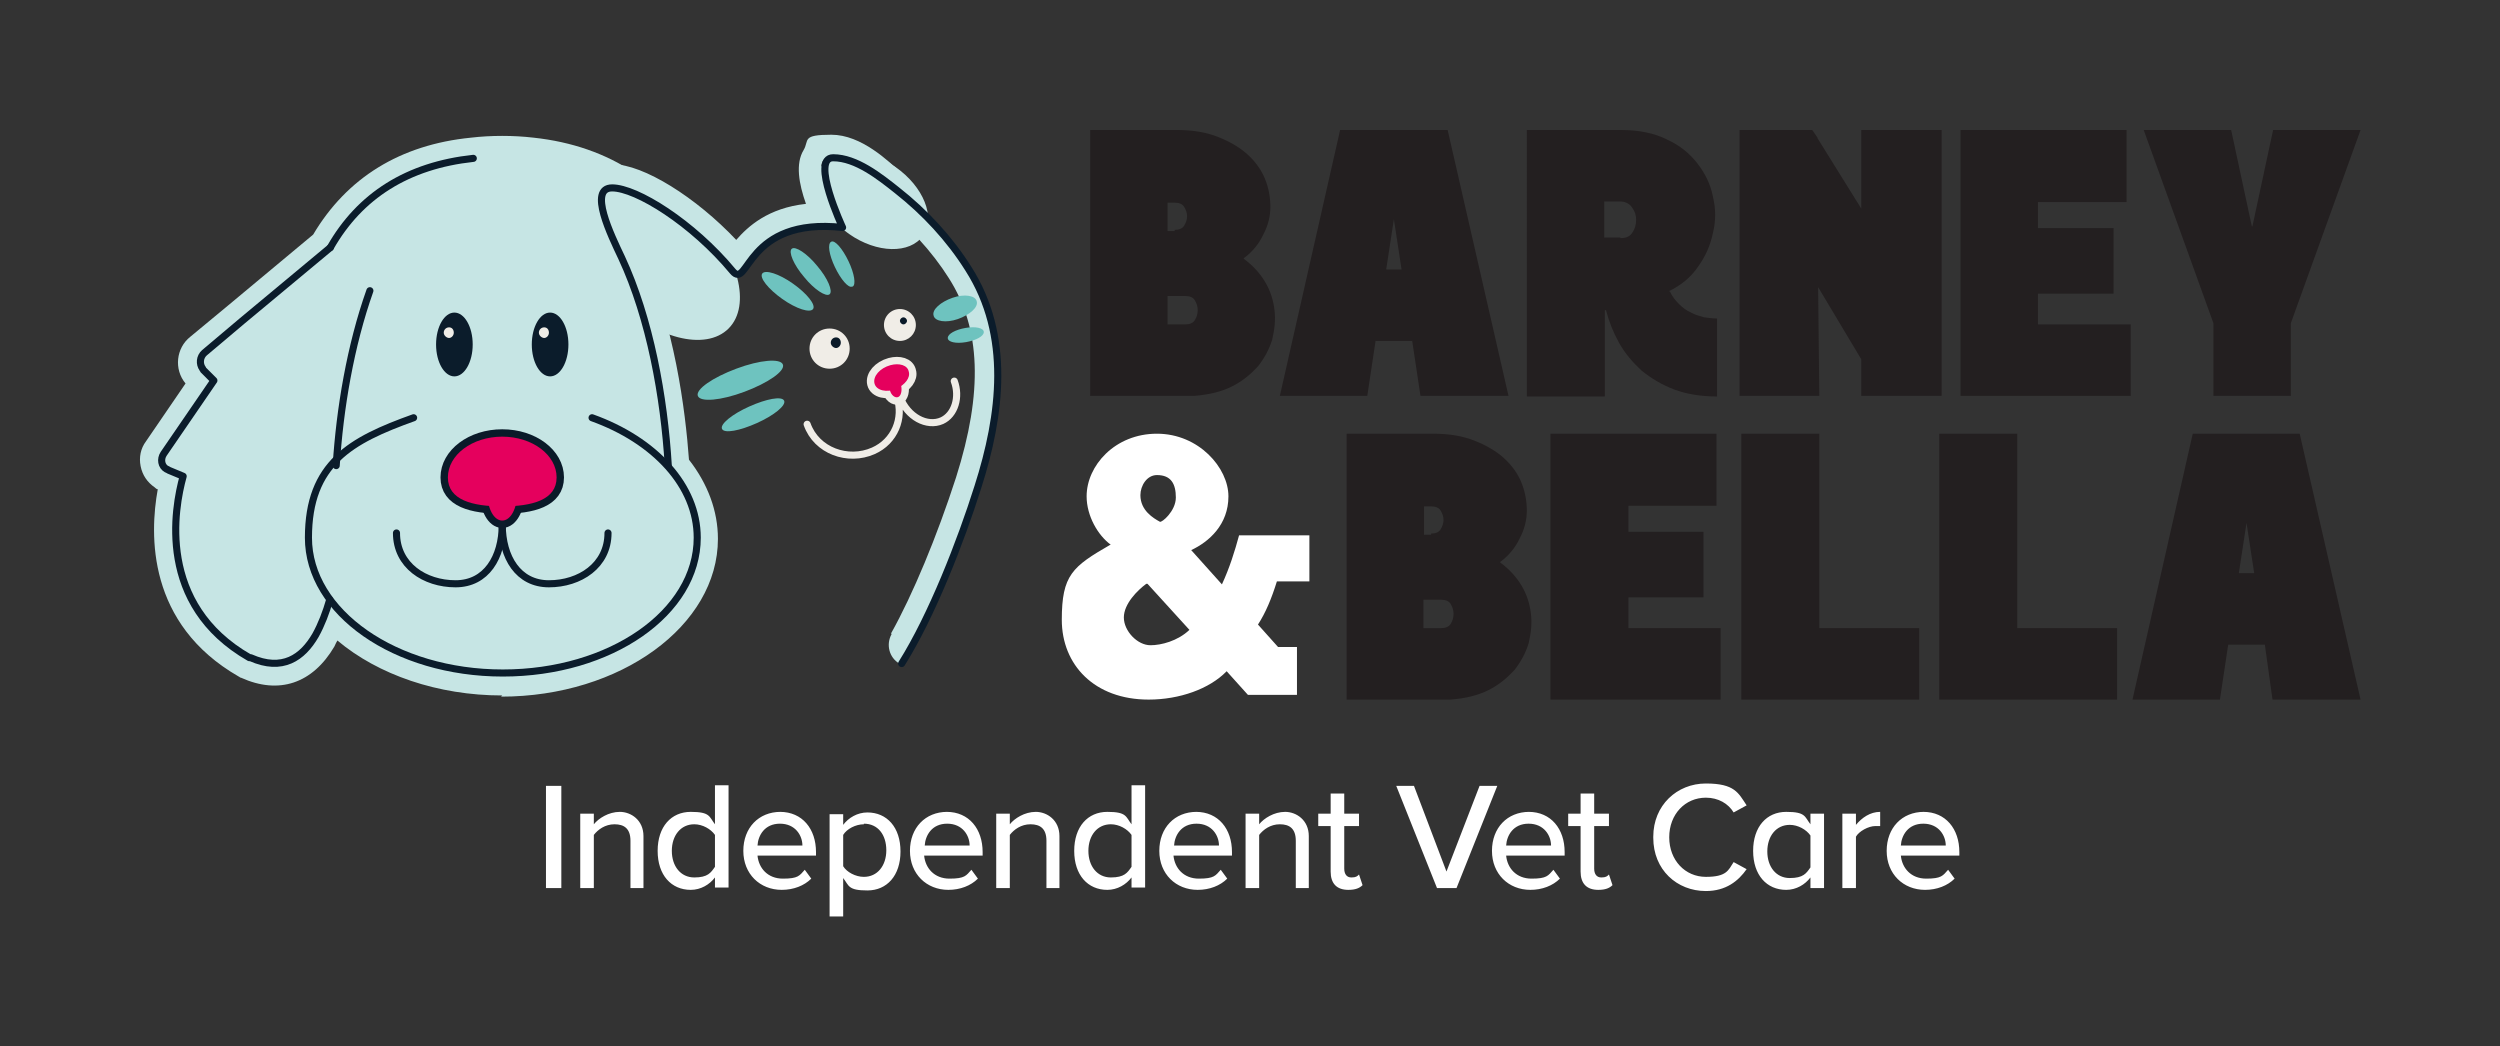 <?xml version="1.0" encoding="UTF-8"?>
<svg xmlns="http://www.w3.org/2000/svg" id="Layer_1" version="1.1" viewBox="0 0 423.1 177.1">
  <rect x="0" y="0" width="423.1" height="177.1" fill="#333333" stroke="none"/>
  <defs>
    <style>
      .st0 {
        fill: #e5005d;
      }

      .st1 {
        stroke: #0a1a29;
      }

      .st1, .st2 {
        stroke-width: 2.5px;
      }

      .st1, .st2, .st3, .st4 {
        fill: none;
        stroke-linecap: round;
        stroke-linejoin: round;
      }

      .st5 {
        fill: #231f20;
      }

      .st2, .st4 {
        stroke: #f0ede7;
      }

      .st3 {
        stroke: #0b1c2b;
      }

      .st3, .st4 {
        stroke-width: 1.2px;
      }

      .st6 {
        fill: #f0ede7;
      }

      .st7 {
        fill: #6ec3bf;
      }

      .st8 {
        fill: #fff;
      }

      .st9 {
        fill: #0a1a29;
      }

      .st10 {
        fill: #c6e5e4;
      }

      .st11 {
        fill: #0b1c2b;
      }
    </style>
  </defs>
  <path class="st8" d="M92.4,150.3v-17.3h2.6v17.3h-2.6ZM106.7,150.3v-8c0-2.1-1.1-2.8-2.7-2.8s-2.8.9-3.5,1.8v9h-2.3v-12.6h2.3v1.8c.8-1,2.5-2.1,4.4-2.1s4,1.4,4,4.1v8.8h-2.3ZM121,150.3v-1.8c-.9,1.2-2.4,2.1-4.1,2.1-3.3,0-5.6-2.5-5.6-6.6s2.3-6.6,5.6-6.6,3.1.8,4.1,2.1v-6.6h2.3v17.3h-2.3ZM121,141.3c-.7-1-2.1-1.8-3.5-1.8-2.3,0-3.8,1.9-3.8,4.5s1.5,4.5,3.8,4.5,2.8-.8,3.5-1.8v-5.4ZM132,137.4c3.8,0,6.1,2.9,6.1,6.8v.6h-9.9c.2,2.1,1.7,3.9,4.3,3.9s2.8-.5,3.7-1.5l1.1,1.5c-1.2,1.2-3,1.9-5,1.9-3.7,0-6.5-2.7-6.5-6.6s2.6-6.6,6.3-6.6ZM128.1,143.1h7.7c0-1.7-1.2-3.7-3.8-3.7s-3.7,2-3.8,3.7ZM142.7,155.1h-2.3v-17.3h2.3v1.8c.9-1.2,2.4-2.1,4.1-2.1,3.3,0,5.6,2.5,5.6,6.6s-2.3,6.6-5.6,6.6-3.1-.8-4.1-2.1v6.6ZM146.2,139.5c-1.4,0-2.9.8-3.5,1.8v5.3c.6,1,2.1,1.8,3.5,1.8,2.3,0,3.8-1.9,3.8-4.5s-1.4-4.5-3.8-4.5ZM160.2,137.4c3.8,0,6.1,2.9,6.1,6.8v.6h-9.9c.2,2.1,1.7,3.9,4.3,3.9s2.8-.5,3.7-1.5l1.1,1.5c-1.2,1.2-3,1.9-5,1.9-3.7,0-6.5-2.7-6.5-6.6s2.6-6.6,6.3-6.6ZM156.4,143.1h7.7c0-1.7-1.2-3.7-3.8-3.7s-3.7,2-3.8,3.7ZM177.1,150.3v-8c0-2.1-1.1-2.8-2.7-2.8s-2.8.9-3.5,1.8v9h-2.3v-12.6h2.3v1.8c.8-1,2.5-2.1,4.4-2.1s4,1.4,4,4.1v8.8h-2.3ZM191.5,150.3v-1.8c-.9,1.2-2.4,2.1-4.1,2.1-3.3,0-5.6-2.5-5.6-6.6s2.3-6.6,5.6-6.6,3.1.8,4.1,2.1v-6.6h2.3v17.3h-2.3ZM191.5,141.3c-.7-1-2.1-1.8-3.5-1.8-2.3,0-3.8,1.9-3.8,4.5s1.5,4.5,3.8,4.5,2.8-.8,3.5-1.8v-5.4ZM202.4,137.4c3.8,0,6.1,2.9,6.1,6.8v.6h-9.9c.2,2.1,1.7,3.9,4.3,3.9s2.8-.5,3.7-1.5l1.1,1.5c-1.2,1.2-3,1.9-5,1.9-3.7,0-6.5-2.7-6.5-6.6s2.6-6.6,6.3-6.6ZM198.6,143.1h7.7c0-1.7-1.2-3.7-3.8-3.7s-3.7,2-3.8,3.7ZM219.3,150.3v-8c0-2.1-1.1-2.8-2.7-2.8s-2.8.9-3.5,1.8v9h-2.3v-12.6h2.3v1.8c.8-1,2.5-2.1,4.4-2.1s4,1.4,4,4.1v8.8h-2.3ZM225.2,147.5v-7.7h-2.1v-2.1h2.1v-3.4h2.3v3.4h2.5v2.1h-2.5v7.2c0,.9.4,1.5,1.2,1.5s1-.2,1.3-.5l.6,1.8c-.5.5-1.2.8-2.4.8-2,0-3-1.1-3-3.1ZM243.2,150.3l-6.9-17.3h3l5.5,14.5,5.6-14.5h3l-6.9,17.3h-3.3ZM258.7,137.4c3.8,0,6.1,2.9,6.1,6.8v.6h-9.9c.2,2.1,1.7,3.9,4.3,3.9s2.8-.5,3.7-1.5l1.1,1.5c-1.2,1.2-3,1.9-5,1.9-3.7,0-6.5-2.7-6.5-6.6s2.6-6.6,6.3-6.6ZM254.8,143.1h7.7c0-1.7-1.2-3.7-3.8-3.7s-3.7,2-3.8,3.7ZM267.5,147.5v-7.7h-2.1v-2.1h2.1v-3.4h2.3v3.4h2.5v2.1h-2.5v7.2c0,.9.4,1.5,1.2,1.5s1-.2,1.3-.5l.6,1.8c-.5.5-1.2.8-2.4.8-2,0-3-1.1-3-3.1ZM279.8,141.6c0-5.3,4-9,8.9-9s5.5,1.6,6.9,3.7l-2.2,1.2c-.9-1.5-2.6-2.5-4.7-2.5-3.5,0-6.2,2.8-6.2,6.7s2.7,6.7,6.2,6.7,3.8-1.1,4.7-2.5l2.2,1.2c-1.4,2-3.5,3.7-6.9,3.7-4.9,0-8.9-3.6-8.9-9ZM306.4,150.3v-1.8c-.9,1.2-2.4,2.1-4.1,2.1-3.3,0-5.6-2.5-5.6-6.6s2.3-6.6,5.6-6.6,3.1.8,4.1,2.1v-1.8h2.3v12.6h-2.3ZM306.4,141.4c-.7-1-2.1-1.8-3.5-1.8-2.3,0-3.8,1.9-3.8,4.5s1.5,4.5,3.8,4.5,2.8-.8,3.5-1.8v-5.3ZM311.8,150.3v-12.6h2.3v1.9c1-1.2,2.4-2.2,4.1-2.2v2.4c-.2,0-.5,0-.8,0-1.2,0-2.8.9-3.3,1.8v8.7h-2.3ZM325.5,137.4c3.8,0,6.1,2.9,6.1,6.8v.6h-9.9c.2,2.1,1.7,3.9,4.3,3.9s2.8-.5,3.7-1.5l1.1,1.5c-1.2,1.2-3,1.9-5,1.9-3.7,0-6.5-2.7-6.5-6.6s2.6-6.6,6.3-6.6ZM321.6,143.1h7.7c0-1.7-1.2-3.7-3.8-3.7s-3.7,2-3.8,3.7Z"></path>
  <g>
    <path class="st10" d="M118.3,36.4c6.7,6.7,8.9,15.3,5,19.2-3.9,3.9-12.5,1.7-19.2-5-6.7-6.7-8.9-15.3-5-19.2,3.9-3.9,12.5-1.7,19.2,5"></path>
    <path class="st10" d="M151.6,28.3c4.7,3.3,6.8,8.5,4.6,11.6-2.2,3.1-7.8,3-12.5-.3-4.7-3.3-6.8-8.5-4.6-11.6,2.2-3.1,7.8-3,12.5.3"></path>
    <path class="st10" d="M150.9,107.3c-1,1.8-.4,4,1.3,5l.3-.4c5.1-8.1,10-20.7,12.9-29.9,3.9-12.2,5.6-25.6-1.6-36.9-3.2-5.1-7.4-9.6-12.1-13.3-.9-.7-1.9-1.5-3-2.3-1.2,1.6-1,3.9.6,5.2,4.5,3.6,8.4,7.8,11.3,12.4,5.4,8.5,5.8,19.2,1.2,33.7-3.2,9.9-7.3,19.8-11,26.4"></path>
    <path class="st7" d="M132.5,61.7c.4,1.1-2.5,3.1-6.5,4.6-4,1.5-7.5,1.8-7.9.7-.4-1.1,2.5-3.1,6.5-4.6,4-1.5,7.5-1.8,7.9-.7"></path>
    <path class="st7" d="M132.7,67.8c.4.8-1.7,2.5-4.6,3.8s-5.5,1.8-5.9,1c-.4-.8,1.7-2.5,4.6-3.8,2.9-1.3,5.5-1.8,5.9-1"></path>
    <path class="st7" d="M165.3,51c.3,1-1.2,2.3-3.2,3-2,.7-3.9.4-4.1-.6-.3-1,1.2-2.3,3.2-3,2-.7,3.9-.4,4.1.6"></path>
    <path class="st7" d="M166.5,56.2c0,.7-1.3,1.4-3,1.7-1.7.3-3.1,0-3.1-.7,0-.7,1.3-1.4,3-1.7,1.7-.3,3.1,0,3.1.7"></path>
    <path class="st7" d="M137.6,52.3c-.5.7-2.8,0-5.2-1.7-2.4-1.7-3.9-3.6-3.4-4.3.5-.7,2.8,0,5.2,1.7,2.4,1.7,3.9,3.6,3.4,4.3"></path>
    <path class="st7" d="M140.4,49.8c-.6.5-2.6-.8-4.3-2.9-1.8-2.1-2.7-4.3-2.1-4.8.6-.5,2.6.8,4.3,2.9,1.8,2.1,2.7,4.3,2.1,4.8"></path>
    <path class="st7" d="M144.2,48.5c-.6.3-1.9-1.2-2.9-3.3-1-2.1-1.3-4-.6-4.3.6-.3,1.9,1.2,2.9,3.3,1,2.1,1.3,4,.7,4.3"></path>
    <path class="st10" d="M105.3,43.3c-1.8-3.8-6.3-11.7-1.6-11.7s13.5,5.8,20.2,13.9c2.6,3.2,2.2-9,18.4-7.3,0,0-6.3-11.7-1.6-11.7s7.9,3.2,10.7,5.5c1,.8,1.9,1.6,2.9,2.5,0,0,0,0,0,0,1.3-1.6.7-3-1.6-5.1s-6.9-6.6-12-6.6-3.7.9-4.7,2.6c-1.4,2.3-.8,5.7.4,9.1-6.4.7-9.8,3.8-11.8,6.1-6.8-7.2-15.7-12.8-20.9-12.8s-4.4,1.6-5,2.6c-2.2,3.5.2,8.5,2.4,12.9.3.6.5,1.1.8,1.6.9,1.9,3,2.7,4.9,1.9-.5-1.2-1-2.4-1.5-3.5"></path>
    <path class="st10" d="M85,117.7c-10.9,0-21-3.5-27.9-9.3-.2.3-.3.6-.5,1-3.7,6.3-9.4,8.2-15.8,5.3-.2,0-.3-.2-.4-.2-15.5-8.9-15.1-24-13.7-31.7-.2,0-.4-.2-.5-.3-1.3-.9-2.1-2.1-2.4-3.6-.3-1.5,0-3,.9-4.2l6.7-9.8s0,0,0,0c-2-2.4-1.6-6,.8-7.9l6.4-5.3,14.4-12c5.7-9.6,14.7-15.2,26.7-16.4,3.4-.4,7.2-.4,10.6,0,6.5.7,12.2,2.7,17,5.9l-1.9,2.7-.9,3.3c.3-.3.6-.7.6-1.1,0,1.2,1.8,4.9,2.5,6.4.3.6.6,1.2.8,1.8,5.8,12.6,7.6,27.3,8.2,35.5,3.2,4.1,4.9,8.7,4.9,13.4,0,14.7-16.5,26.7-36.7,26.7M37,59.8h0s0,0,0,0"></path>
    <path class="st1" d="M94.2,80.8c0,3.8-4.1,4.9-9.2,4.9s-9.2-1.1-9.2-4.9,4.1-6.9,9.2-6.9,9.2,3.1,9.2,6.9Z"></path>
    <ellipse class="st1" cx="85" cy="83.6" rx="2.5" ry="4.5"></ellipse>
    <path class="st6" d="M143.8,59c0,1.9-1.5,3.4-3.4,3.4s-3.4-1.5-3.4-3.4,1.5-3.4,3.4-3.4,3.4,1.5,3.4,3.4"></path>
    <path class="st6" d="M155,55c0,1.5-1.2,2.7-2.7,2.7s-2.7-1.2-2.7-2.7,1.2-2.7,2.7-2.7,2.7,1.2,2.7,2.7"></path>
    <path class="st9" d="M153.5,54.3c0,.3-.3.6-.6.6s-.6-.3-.6-.6.3-.6.6-.6.6.3.6.6"></path>
    <path class="st9" d="M142.3,58c0,.5-.4.9-.8.9s-.9-.4-.9-.9.4-.9.9-.9.8.4.8.9"></path>
    <path class="st2" d="M152.5,65.2c.2.9,0,1.8-.5,2-.5.2-1.2-.3-1.4-1.2-.2-.9,0-1.9.5-2,.5-.2,1.1.4,1.3,1.3Z"></path>
    <path class="st2" d="M153.8,62.9c.3,1-.6,2.2-2.1,2.9-1.6.7-3.4.3-3.7-.9-.3-1.2.9-2.6,2.7-3.1,1.5-.4,2.9,0,3.1,1.1Z"></path>
    <path class="st4" d="M161.5,64.5c1,2.7.1,5.7-2.1,6.7-2.5,1.1-5.8-.6-7.1-4h-.5c1.2,3.6-.4,7.5-4,9.1-4.3,1.9-9.6,0-11.2-4.5"></path>
    <path class="st11" d="M96.2,58.3c0,3-1.4,5.4-3.1,5.4s-3.1-2.4-3.1-5.4,1.4-5.4,3.1-5.4,3.1,2.4,3.1,5.4"></path>
    <path class="st11" d="M80,58.3c0,3-1.4,5.4-3.1,5.4s-3.1-2.4-3.1-5.4,1.4-5.4,3.1-5.4,3.1,2.4,3.1,5.4"></path>
    <path class="st6" d="M92.9,56.3c0,.5-.4.9-.8.9s-.9-.4-.9-.9.4-.9.9-.9.8.4.8.9"></path>
    <path class="st6" d="M76.8,56.3c0,.5-.4.9-.8.9s-.9-.4-.9-.9.4-.9.9-.9.8.4.8.9"></path>
    <path class="st3" d="M62.6,49.2c-3.3,9.3-5.1,20-5.7,29.6"></path>
    <path class="st3" d="M85,88.8c0,5.5-2.7,10-7.9,10s-10-3.1-10-8.6"></path>
    <path class="st3" d="M85,88.8c0,5.5,2.7,10,7.9,10s10-3.1,10-8.6"></path>
    <path class="st3" d="M100.2,70.7c10.6,3.8,17.8,11.5,17.8,20.3,0,12.7-14.7,22.9-32.9,22.9s-32.9-10.3-32.9-22.9,7.2-16.5,17.8-20.3"></path>
    <path class="st3" d="M80.1,26.8c-11.1,1.2-19.2,6.3-24.2,15.1"></path>
    <path class="st3" d="M55.9,41.9l-14.9,12.4h0c0,0-6.4,5.4-6.4,5.4-.8.7-.9,1.9-.3,2.7,0,0,0,.1.1.2l1.8,1.8-8.5,12.4c-.6.9-.4,2.1.5,2.6.1,0,.2.1.4.2l2.4,1c-1.5,5.4-4.5,21.7,11.2,30.7,0,0,.1,0,.2,0,5.4,2.4,8.8,0,11-3.8,1-1.8,1.8-3.9,2.4-6"></path>
    <path class="st0" d="M94.2,80.8c0,3.8-4.1,4.9-9.2,4.9s-9.2-1.1-9.2-4.9,4.1-6.9,9.2-6.9,9.2,3.1,9.2,6.9"></path>
    <path class="st0" d="M87.5,83.6c0,2.5-1.1,4.5-2.5,4.5s-2.5-2-2.5-4.5,1.1-4.5,2.5-4.5,2.5,2,2.5,4.5"></path>
  </g>
  <path class="st8" d="M188,92.2c-2.2-1.6-4.1-4.9-4.1-8.2,0-5.2,4.8-10.6,11.9-10.6s12.1,5.8,12.1,10.6-3.3,7.7-6.3,9.1l5.2,5.8c1.3-2.8,2.2-5.7,2.9-8.3h11.9v7.8h-5.5c-.9,2.9-1.9,5.3-3.2,7.3l3.4,3.8h3.2v8.1h-8.3l-3.6-4c-2.9,3-8,4.8-13.2,4.8-9.2,0-14.7-5.9-14.7-13.5s1.8-9,8.2-12.7M194.7,109.2c1.8,0,4.6-.7,6.6-2.6l-7.1-7.8h-.2c-1.5,1.1-3.8,3.4-3.8,5.7s2.3,4.7,4.5,4.7M195.8,80.4c-1.7,0-2.8,1.8-2.8,3.4,0,2.6,2.2,3.9,3.3,4.5.3.2,2.7-1.8,2.7-4.1s-.8-3.8-3.2-3.8"></path>
  <g>
    <path class="st5" d="M389.2,73.4l10.3,45h-14.9l-1.3-9.3h-6.2l-1.4,9.3h-14.8l10.2-45h18.2ZM381.5,97l-1.3-8.5-1.3,8.5h2.6Z"></path>
    <polygon class="st5" points="341.4 106.3 358.3 106.3 358.3 118.4 328.2 118.4 328.2 73.4 341.4 73.4 341.4 106.3"></polygon>
    <path class="st5" d="M210.5,43.8c1.5,1.1,2.7,2.4,3.6,3.9.9,1.5,1.4,3.1,1.6,4.8.2,1.7,0,3.3-.4,5-.5,1.6-1.3,3.1-2.4,4.5-1.2,1.3-2.6,2.5-4.4,3.4-1.8.9-3.9,1.4-6.4,1.6h0c0,0-17.6,0-17.6,0V22h14.7c2.7,0,5,.4,7,1.2,2,.8,3.7,1.8,5,3,1.3,1.2,2.3,2.6,2.9,4.1.6,1.5.9,3.1.9,4.7,0,1.6-.4,3.2-1.2,4.7-.7,1.5-1.8,2.9-3.3,4M198.8,38.9c.7,0,1.3-.2,1.6-.7.3-.5.5-1,.5-1.6s-.2-1.1-.5-1.6c-.3-.5-.9-.7-1.6-.7h-1.2v4.8h1.2ZM200.6,54.9c.7,0,1.3-.2,1.6-.7.3-.5.5-1,.5-1.7s-.2-1.2-.5-1.7c-.3-.5-.9-.7-1.6-.7h-3v4.8h3Z"></path>
    <path class="st5" d="M245,22l10.3,45h-14.9l-1.4-9.3h-6.2l-1.4,9.3h-14.8l10.2-45h18.2ZM237.2,45.6l-1.3-8.5-1.3,8.5h2.6Z"></path>
    <path class="st5" d="M282.6,49.3c.4.9,1,1.6,1.6,2.2.6.6,1.3,1.1,2,1.4.7.4,1.5.6,2.2.8.7.1,1.5.2,2.2.2v13.2c-2.7,0-5.2-.4-7.3-1.2-2.1-.8-3.9-1.9-5.5-3.2-1.5-1.4-2.8-2.9-3.8-4.7-1-1.8-1.7-3.6-2.2-5.5h-.2v14.6h-13.2V22h15.9c3,0,5.6.5,7.8,1.6,2.2,1,3.9,2.4,5.2,4.1,1.3,1.7,2.2,3.5,2.6,5.6.5,2.1.5,4.1,0,6.1-.4,2-1.2,3.9-2.5,5.7-1.2,1.8-2.9,3.2-5,4.2M274.3,40.3c.9,0,1.6-.3,2-1,.4-.6.6-1.3.6-2.1s-.2-1.4-.7-2.1c-.4-.6-1.1-1-2-1h-2.7v6.1h2.7Z"></path>
    <polygon class="st5" points="328.6 22 328.6 67 315 67 315 60.8 307.7 48.6 307.9 67 294.4 67 294.4 22 306.7 22 307.6 23.3 307.6 23.4 315 35.3 315 22 328.6 22"></polygon>
    <polygon class="st5" points="344.9 54.9 360.6 54.9 360.6 67 331.8 67 331.8 22 359.9 22 359.9 34.2 344.9 34.2 344.9 38.6 357.7 38.6 357.7 49.7 344.9 49.7 344.9 54.9"></polygon>
    <polygon class="st5" points="384.7 22 399.5 22 387.7 54.7 387.7 67 374.6 67 374.6 54.7 362.8 22 377.6 22 381.1 38.3 381.2 38.3 384.7 22"></polygon>
    <path class="st5" d="M253.9,95.2c1.5,1.1,2.7,2.4,3.6,3.9.9,1.5,1.4,3.1,1.6,4.8.2,1.7,0,3.3-.4,5-.5,1.6-1.3,3.1-2.4,4.5-1.2,1.3-2.6,2.5-4.4,3.4-1.8.9-3.9,1.4-6.4,1.6h0c0,0-17.6,0-17.6,0v-45h14.7c2.7,0,5,.4,7,1.2,2,.8,3.7,1.8,5,3,1.3,1.2,2.3,2.6,2.9,4.1.6,1.5.9,3.1.9,4.7,0,1.6-.4,3.2-1.2,4.7-.7,1.5-1.8,2.9-3.3,4M242.2,90.3c.7,0,1.3-.2,1.6-.7.3-.5.5-1,.5-1.6s-.2-1.1-.5-1.6c-.3-.5-.9-.7-1.6-.7h-1.2v4.8h1.2ZM243.9,106.3c.7,0,1.3-.2,1.6-.7.3-.5.5-1,.5-1.7s-.2-1.2-.5-1.7c-.3-.5-.9-.7-1.6-.7h-3v4.8h3Z"></path>
    <polygon class="st5" points="275.6 106.3 291.2 106.3 291.2 118.4 262.4 118.4 262.4 73.4 290.5 73.4 290.5 85.6 275.6 85.6 275.6 90 288.3 90 288.3 101.1 275.6 101.1 275.6 106.3"></polygon>
    <polygon class="st5" points="307.9 106.3 324.8 106.3 324.8 118.4 294.7 118.4 294.7 73.4 307.9 73.4 307.9 106.3"></polygon>
  </g>
  <g>
    <path class="st0" d="M152.5,65.2c.2.9,0,1.8-.5,2-.5.2-1.2-.3-1.4-1.2-.2-.9,0-1.9.5-2,.5-.2,1.1.4,1.3,1.3"></path>
    <path class="st0" d="M153.8,62.9c.3,1-.6,2.2-2.1,2.9-1.6.7-3.4.3-3.7-.9-.3-1.2.9-2.6,2.7-3.1,1.5-.4,2.9,0,3.1,1.1"></path>
    <path class="st3" d="M152.6,112.3c5.1-8.1,10-20.7,12.9-29.9,3.9-12.2,5.6-25.6-1.6-36.9-3.2-5.1-7.4-9.6-12.1-13.3-2.9-2.3-6.9-5.5-10.8-5.5s1.6,11.8,1.6,11.8c-16.4-1.8-15.9,10.6-18.6,7.4-6.8-8.2-16.3-14.1-20.4-14.1s-.2,8,1.6,11.8c4.8,10.3,7.2,23.6,7.9,35.2"></path>
  </g>
</svg>
